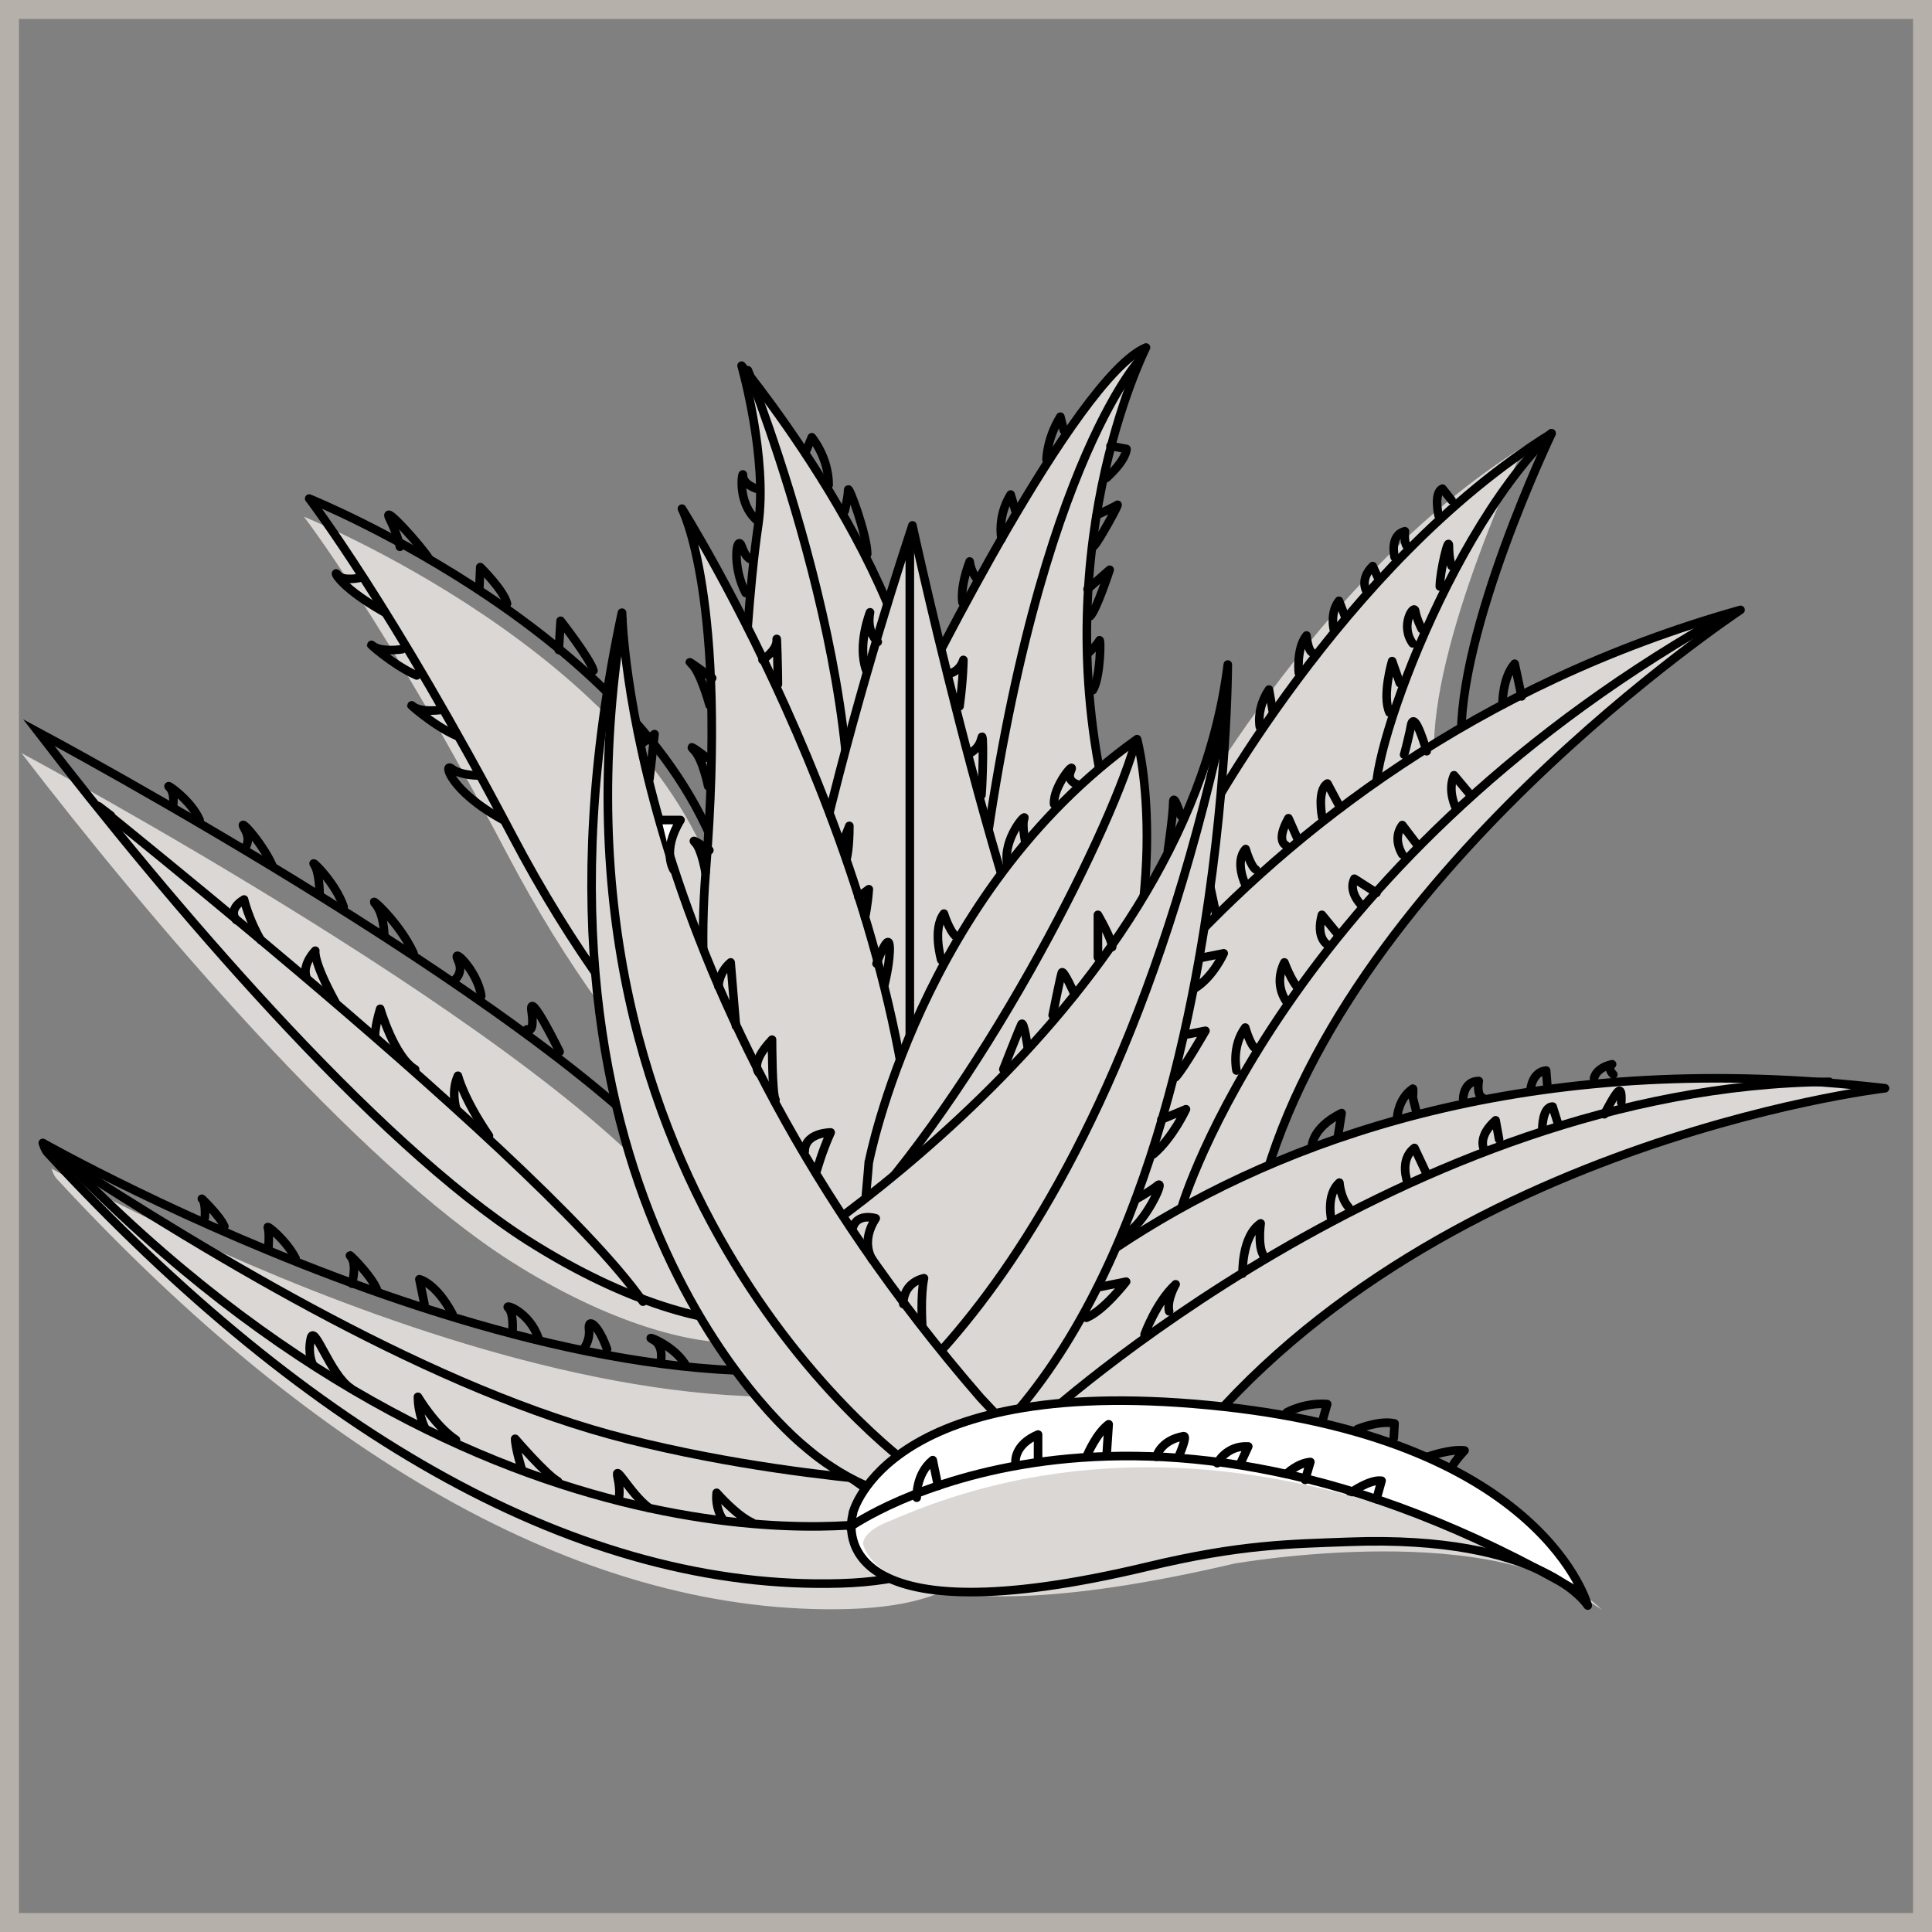 <?xml version="1.0" encoding="UTF-8"?> <svg xmlns="http://www.w3.org/2000/svg" width="90" height="90" viewBox="0 0 90 90" fill="none"><rect x="0" y="0" width="90" height="90" fill="#808080" stroke="none"/><g clip-path="url(#clip0_1416_1185)"><rect x="0.441" y="0.441" width="89.118" height="89.118" stroke="#B5B1AA" stroke-width="0.882"></rect><g clip-path="url(#clip1_1416_1185)"><path d="M2.399 54.435C2.399 54.435 28.998 69.513 44.207 63.754C44.207 63.754 52.033 74.587 39.547 74.953C27.561 75.301 14.952 68.236 2.635 54.904C2.493 54.745 2.446 54.566 2.399 54.435Z" fill="#DAD7D4"></path><path d="M14.158 24.07C14.158 24.07 30 30.459 33.431 41.357C33.431 41.357 38.035 51.851 36.938 53.852C35.842 55.853 29.234 50.461 23.61 39.75C17.977 29.031 14.158 24.07 14.158 24.07Z" fill="#DAD7D4"></path><path d="M1 35.081C1 35.081 26.238 48.581 31.938 56.633C31.938 56.633 34.66 59.658 35.624 61.838C35.946 62.571 33.724 62.984 30.076 61.8C28.28 61.218 26.143 60.25 23.78 58.747C16.587 54.162 6.955 42.832 1 35.081Z" fill="#DAD7D4"></path><path d="M1.803 34.123C1.803 34.123 27.041 47.623 32.741 55.675C32.741 55.675 35.463 58.7 36.427 60.88C36.749 61.612 34.528 62.026 30.879 60.842C29.083 60.259 26.947 59.292 24.584 57.789C17.39 53.204 7.758 41.874 1.803 34.123Z" stroke="black" stroke-width="0.4" stroke-miterlimit="10"></path><path d="M34.679 31.642C34.679 31.642 34.868 27.537 35.322 24.446C35.775 21.355 34.546 17.033 34.546 17.033C34.546 17.033 43.687 28.119 42.893 35.804C42.439 40.201 36.938 43.086 34.669 31.642H34.679Z" fill="#DAD7D4" stroke="black" stroke-width="0.4" stroke-linecap="round" stroke-linejoin="round"></path><path d="M34.84 17.25C34.84 17.25 41.353 33.484 39.103 42.916" stroke="black" stroke-width="0.4" stroke-linecap="round" stroke-linejoin="round"></path><path d="M42.893 32.112C42.893 32.112 50.077 17.578 53.385 16.188C53.385 16.188 48.404 25.996 51.835 38.529C51.835 38.529 48.858 46.101 44.519 43.612C40.18 41.131 42.903 32.112 42.903 32.112H42.893Z" fill="#DAD7D4" stroke="black" stroke-width="0.4" stroke-linecap="round" stroke-linejoin="round"></path><path d="M53.017 16.855C53.017 16.855 47.544 22.933 45.294 44.683" stroke="black" stroke-width="0.4" stroke-linecap="round" stroke-linejoin="round"></path><path d="M5.168 37.993C0.508 34.423 24.905 53.429 29.953 60.635" stroke="black" stroke-width="0.4" stroke-linecap="round" stroke-linejoin="round"></path><path d="M1.993 53.242C1.993 53.242 28.592 68.32 43.801 62.561C43.801 62.561 51.627 73.394 39.141 73.76C27.155 74.108 14.546 67.043 2.229 53.711C2.087 53.551 2.04 53.373 1.993 53.242Z" stroke="black" stroke-width="0.4" stroke-linecap="round" stroke-linejoin="round"></path><path d="M43.734 69.767C46.854 68.94 39.046 69.504 29.234 67.043C20.292 64.797 10.122 58.662 2.503 53.721" stroke="black" stroke-width="0.4" stroke-linecap="round" stroke-linejoin="round"></path><path d="M41.343 70.857C41.343 70.857 22.835 74.493 2.966 53.965" stroke="black" stroke-width="0.4" stroke-linecap="round" stroke-linejoin="round"></path><path d="M14.403 23.225C14.403 23.225 30.246 29.613 33.677 40.511C33.677 40.511 38.28 51.005 37.184 53.007C36.087 55.008 29.48 49.615 23.856 38.905C18.222 28.195 14.403 23.225 14.403 23.225Z" stroke="black" stroke-width="0.4" stroke-linecap="round" stroke-linejoin="round"></path><path d="M54.576 39.365C54.642 39.187 61.24 26.832 71.014 20.782C71.014 20.782 66.609 29.98 66.808 35.194C67.006 40.408 55.616 44.279 55.616 44.279L54.576 39.374V39.365Z" fill="#DAD7D4"></path><path d="M55.843 38.773C55.909 38.595 62.507 26.241 72.281 20.19C72.281 20.19 67.876 29.388 68.074 34.602C68.273 39.816 56.883 43.687 56.883 43.687L55.843 38.783V38.773Z" stroke="black" stroke-width="0.4" stroke-linecap="round" stroke-linejoin="round"></path><path d="M64.359 37.336C63.046 37.543 66.902 25.451 72.271 20.181" stroke="black" stroke-width="0.4" stroke-linecap="round" stroke-linejoin="round"></path><path d="M46.91 55.778C46.91 55.778 56.296 35.372 81.081 28.411C81.081 28.411 62.185 40.943 58.622 56.079C58.622 56.079 49.755 64.797 46.91 55.778Z" fill="#DAD7D4" stroke="black" stroke-width="0.4" stroke-linecap="round" stroke-linejoin="round"></path><path d="M42.959 66.554C42.959 66.554 55.777 47.003 87.811 50.695C87.811 50.695 65.352 53.298 54.227 68.921C54.227 68.921 40.568 76.005 42.969 66.563L42.959 66.554Z" fill="#DAD7D4" stroke="black" stroke-width="0.4" stroke-linecap="round" stroke-linejoin="round"></path><path d="M48.46 66.197C48.46 66.197 65.484 50.573 85.221 50.395" stroke="black" stroke-width="0.4" stroke-linecap="round" stroke-linejoin="round"></path><path d="M42.505 24.484C42.505 24.484 47.166 45.913 50.663 50.996C50.663 50.996 52.147 64.13 39.726 57.169C34.471 54.228 36.465 47.539 37.845 41.244C39.396 34.207 41.532 27.443 42.26 25.226C42.42 24.737 42.505 24.474 42.505 24.474V24.484Z" fill="#DAD7D4" stroke="black" stroke-width="0.4" stroke-linecap="round" stroke-linejoin="round"></path><path d="M42.383 53.721V24.963" stroke="black" stroke-width="0.4" stroke-linecap="round" stroke-linejoin="round"></path><path d="M31.768 23.695C31.768 23.695 42.316 40.408 42.704 56.511C42.704 56.511 42.704 61.593 40.246 63.472C37.789 65.352 31.834 53.533 32.873 40.643C33.913 27.744 31.768 23.704 31.768 23.704V23.695Z" fill="#DAD7D4" stroke="black" stroke-width="0.4" stroke-linecap="round" stroke-linejoin="round"></path><path d="M40.483 54.106C40.483 54.106 42.874 41.639 52.969 34.433C52.969 34.433 55.039 42.005 50.379 52.236C45.719 62.467 39.764 62.223 39.764 62.223L40.435 54.594L40.473 54.115L40.483 54.106Z" fill="#DAD7D4" stroke="black" stroke-width="0.4" stroke-linecap="round" stroke-linejoin="round"></path><path d="M52.837 34.762C51.57 39.083 45.615 50.874 39.339 57.413" stroke="black" stroke-width="0.4" stroke-linecap="round" stroke-linejoin="round"></path><path d="M35.7 59.104C35.7 59.104 55.191 47.238 57.195 30.957C57.195 30.957 57.195 37.101 55.862 44.636C54.189 54.115 50.398 65.802 41.853 70.246C41.853 70.246 33.299 66.065 35.691 59.104H35.7Z" fill="#DAD7D4" stroke="black" stroke-width="0.4" stroke-linecap="round" stroke-linejoin="round"></path><path d="M38.885 67.165C38.885 67.165 50.918 61.114 56.939 33.869" stroke="black" stroke-width="0.4" stroke-linecap="round" stroke-linejoin="round"></path><path d="M28.979 28.542C28.979 28.542 29.234 46.158 45.672 65.107L47.487 67.043C47.487 67.043 45.351 69.823 42.695 69.767C40.038 69.711 37.515 67.409 37.515 67.409C37.515 67.409 23.081 56.145 28.97 28.542H28.979Z" fill="#DAD7D4"></path><path d="M28.979 28.542C28.979 28.542 29.234 46.158 45.672 65.107L47.487 67.043C47.487 67.043 45.351 69.823 42.695 69.767C40.038 69.711 37.515 67.409 37.515 67.409C37.515 67.409 23.081 56.145 28.97 28.542H28.979Z" stroke="black" stroke-width="0.4" stroke-linecap="round" stroke-linejoin="round"></path><path d="M42.704 68.499C42.704 68.499 24.65 55.966 28.989 28.843" stroke="black" stroke-width="0.4" stroke-linecap="round" stroke-linejoin="round"></path><path d="M39.726 70.49C39.726 70.49 41.305 63.811 57.005 65.53C71.959 67.165 73.963 74.793 73.963 74.793C73.963 74.793 71.902 71.477 62.8 71.825C60.096 71.928 57.799 71.937 53.451 72.98C39.017 76.428 39.471 71.345 39.736 70.5L39.726 70.49Z" fill="white"></path><path d="M9.545 56.708C9.545 56.708 9.592 56.032 9.422 55.863C9.252 55.693 10.244 56.623 10.452 57.131" stroke="black" stroke-width="0.4" stroke-linecap="round" stroke-linejoin="round"></path><path d="M12.503 58.145C12.503 58.145 12.56 57.366 12.475 57.187C12.39 57.009 13.354 57.788 13.77 58.625" stroke="black" stroke-width="0.4" stroke-linecap="round" stroke-linejoin="round"></path><path d="M16.398 59.799C16.398 59.799 16.644 58.897 16.341 58.54C16.039 58.183 17.334 59.414 17.58 60.128" stroke="black" stroke-width="0.4" stroke-linecap="round" stroke-linejoin="round"></path><path d="M19.772 60.748L19.536 59.592C19.536 59.592 20.292 59.743 21.077 61.208" stroke="black" stroke-width="0.4" stroke-linecap="round" stroke-linejoin="round"></path><path d="M23.875 62.016C23.875 62.016 23.941 61.18 23.686 60.936C23.431 60.692 24.66 61.086 25.085 62.345" stroke="black" stroke-width="0.4" stroke-linecap="round" stroke-linejoin="round"></path><path d="M30.785 63.397C30.785 63.397 30.936 62.674 30.425 62.411C29.915 62.148 31.267 62.561 31.9 63.519" stroke="black" stroke-width="0.4" stroke-linecap="round" stroke-linejoin="round"></path><path d="M27.193 62.824C27.193 62.824 27.495 62.467 27.439 61.922C27.372 61.331 27.892 61.744 28.28 62.852" stroke="black" stroke-width="0.4" stroke-linecap="round" stroke-linejoin="round"></path><path d="M8.052 37.599C8.052 37.599 8.175 36.96 7.891 36.678C7.607 36.396 8.893 37.242 9.299 38.2" stroke="black" stroke-width="0.4" stroke-linecap="round" stroke-linejoin="round"></path><path d="M11.35 39.562C11.35 39.562 11.757 39.243 11.388 38.604C11.02 37.965 12.154 39.168 12.674 40.286" stroke="black" stroke-width="0.4" stroke-linecap="round" stroke-linejoin="round"></path><path d="M14.886 41.601C14.886 41.601 14.886 40.643 14.64 40.286C14.394 39.929 15.642 41.122 16.01 42.249" stroke="black" stroke-width="0.4" stroke-linecap="round" stroke-linejoin="round"></path><path d="M17.901 43.593C17.901 43.593 17.901 42.597 17.494 42.118C17.088 41.639 18.581 42.916 19.262 44.401" stroke="black" stroke-width="0.4" stroke-linecap="round" stroke-linejoin="round"></path><path d="M21.086 45.716C21.086 45.716 21.654 45.397 21.332 44.72C21.011 44.044 22.259 45.237 22.419 46.402" stroke="black" stroke-width="0.4" stroke-linecap="round" stroke-linejoin="round"></path><path d="M11.01 42.86C11.01 42.86 10.566 42.381 11.369 41.902C11.369 41.902 11.587 42.841 12.154 43.8" stroke="black" stroke-width="0.4" stroke-linecap="round" stroke-linejoin="round"></path><path d="M14.262 45.491C14.082 44.889 14.687 44.288 14.687 44.288C14.687 44.288 14.564 44.748 15.614 46.665" stroke="black" stroke-width="0.4" stroke-linecap="round" stroke-linejoin="round"></path><path d="M17.466 48.272C17.466 48.272 17.466 47.792 17.712 46.994C17.712 46.994 18.374 49.249 19.338 49.812" stroke="black" stroke-width="0.4" stroke-linecap="round" stroke-linejoin="round"></path><path d="M61.628 66.103L61.826 65.408C60.777 65.323 59.945 65.793 59.945 65.793" stroke="black" stroke-width="0.4" stroke-linecap="round" stroke-linejoin="round"></path><path d="M63.235 66.573C63.235 66.573 64.246 66.15 64.965 66.31L64.927 66.986" stroke="black" stroke-width="0.4" stroke-linecap="round" stroke-linejoin="round"></path><path d="M66.543 67.85C66.543 67.85 67.583 67.484 68.225 67.569C68.225 67.569 67.621 68.226 67.658 68.348" stroke="black" stroke-width="0.4" stroke-linecap="round" stroke-linejoin="round"></path><path d="M47.308 68.104C47.308 68.104 47.222 67.306 48.357 66.826V68.029" stroke="black" stroke-width="0.4" stroke-linecap="round" stroke-linejoin="round"></path><path d="M50.663 67.747C50.663 67.747 51.088 66.751 51.646 66.347L51.561 67.625" stroke="black" stroke-width="0.4" stroke-linecap="round" stroke-linejoin="round"></path><path d="M53.867 67.86C53.867 67.86 54.047 67.099 55.134 66.902C55.332 66.864 54.954 67.738 54.954 67.738" stroke="black" stroke-width="0.4" stroke-linecap="round" stroke-linejoin="round"></path><path d="M55.068 56.173C55.068 56.173 59.756 40.464 79.862 28.946" stroke="black" stroke-width="0.4" stroke-linecap="round" stroke-linejoin="round"></path><path d="M53.319 62.167C53.319 62.167 53.858 60.663 54.766 59.827C54.766 59.827 54.34 60.551 54.463 61.086" stroke="black" stroke-width="0.4" stroke-linecap="round" stroke-linejoin="round"></path><path d="M57.885 59.329C57.885 59.329 57.828 57.591 58.726 56.99C58.726 56.99 58.546 58.305 58.971 58.606" stroke="black" stroke-width="0.4" stroke-linecap="round" stroke-linejoin="round"></path><path d="M62.034 56.887C62.034 56.887 61.732 55.684 62.394 55.092C62.394 55.092 62.45 55.816 62.819 56.229" stroke="black" stroke-width="0.4" stroke-linecap="round" stroke-linejoin="round"></path><path d="M65.569 55.074C65.569 55.074 65.163 54.031 65.891 53.476L66.458 54.679" stroke="black" stroke-width="0.4" stroke-linecap="round" stroke-linejoin="round"></path><path d="M61.108 53.467C61.108 53.467 61.051 52.565 62.497 51.851L62.318 52.988" stroke="black" stroke-width="0.4" stroke-linecap="round" stroke-linejoin="round"></path><path d="M69.105 53.467C69.105 53.467 68.859 52.903 69.672 52.189L69.833 53.072" stroke="black" stroke-width="0.4" stroke-linecap="round" stroke-linejoin="round"></path><path d="M14.564 63.548C14.564 63.548 14.319 63.069 14.479 62.345C14.64 61.622 15.368 64.027 16.332 64.666" stroke="black" stroke-width="0.4" stroke-linecap="round" stroke-linejoin="round"></path><path d="M19.792 66.507C19.792 66.507 19.47 65.868 19.47 65.07C19.47 65.07 20.274 66.432 21.238 67.071" stroke="black" stroke-width="0.4" stroke-linecap="round" stroke-linejoin="round"></path><path d="M24.3 68.424C24.3 68.424 23.998 67.428 23.998 67.024C23.998 67.024 25.425 68.687 25.992 69.006" stroke="black" stroke-width="0.4" stroke-linecap="round" stroke-linejoin="round"></path><path d="M28.809 69.861C28.809 69.861 28.932 69.542 28.771 68.818C28.61 68.095 29.376 69.617 30.255 70.256" stroke="black" stroke-width="0.4" stroke-linecap="round" stroke-linejoin="round"></path><path d="M33.649 70.744C33.649 70.744 33.308 70.265 33.384 69.541C33.384 69.541 34.31 70.603 35.029 70.923" stroke="black" stroke-width="0.4" stroke-linecap="round" stroke-linejoin="round"></path><path d="M42.959 61.706C42.959 61.706 42.874 60.344 43.044 59.545C43.044 59.545 42.08 59.705 42.08 60.748" stroke="black" stroke-width="0.4" stroke-linecap="round" stroke-linejoin="round"></path><path d="M40.634 58.672C40.634 58.672 40.067 57.873 40.795 56.755C40.795 56.755 39.953 56.483 39.727 57.178" stroke="black" stroke-width="0.4" stroke-linecap="round" stroke-linejoin="round"></path><path d="M38.053 54.51C38.053 54.51 38.299 53.627 38.696 52.753C38.696 52.753 37.486 52.753 37.486 53.636" stroke="black" stroke-width="0.4" stroke-linecap="round" stroke-linejoin="round"></path><path d="M35.397 50.028C35.397 50.028 34.83 49.624 35.964 48.431C35.964 48.431 35.964 50.987 36.125 51.231" stroke="black" stroke-width="0.4" stroke-linecap="round" stroke-linejoin="round"></path><path d="M33.469 45.951C33.469 45.951 33.469 45.312 34.036 44.833L34.282 47.792" stroke="black" stroke-width="0.4" stroke-linecap="round" stroke-linejoin="round"></path><path d="M31.38 40.521C31.38 40.521 30.813 39.638 31.701 38.2H30.813" fill="white"></path><path d="M31.38 40.521C31.38 40.521 30.813 39.638 31.701 38.2H30.813" stroke="black" stroke-width="0.4" stroke-linecap="round" stroke-linejoin="round"></path><path d="M21.247 51.635C21.247 51.635 21.001 50.836 21.332 50.113C21.332 50.113 21.578 51.156 22.778 52.913" stroke="black" stroke-width="0.4" stroke-linecap="round" stroke-linejoin="round"></path><path d="M24.546 47.952C24.546 47.952 24.924 48.234 24.763 47.116C24.603 45.998 26.068 48.995 26.068 48.995" stroke="black" stroke-width="0.4" stroke-linecap="round" stroke-linejoin="round"></path><path d="M18.629 25.47C18.629 25.47 18.544 24.953 18.147 24.155C17.75 23.356 19.678 25.498 20 26.052" stroke="black" stroke-width="0.4" stroke-linecap="round" stroke-linejoin="round"></path><path d="M22.334 27.321L22.372 26.419C22.372 26.419 23.459 27.481 23.619 28.119" stroke="black" stroke-width="0.4" stroke-linecap="round" stroke-linejoin="round"></path><path d="M26.03 30.28L26.115 28.918C26.115 28.918 27.485 30.675 27.646 31.238" stroke="black" stroke-width="0.4" stroke-linecap="round" stroke-linejoin="round"></path><path d="M16.823 26.907C16.823 26.907 15.982 27.105 15.736 26.785C15.491 26.466 15.651 27.246 17.91 28.523" stroke="black" stroke-width="0.4" stroke-linecap="round" stroke-linejoin="round"></path><path d="M18.733 30.243C18.733 30.243 17.769 30.402 17.362 30.083C16.956 29.764 18.289 30.985 19.413 31.464" stroke="black" stroke-width="0.4" stroke-linecap="round" stroke-linejoin="round"></path><path d="M20.605 33.061C20.605 33.061 19.64 33.221 19.234 32.901C18.827 32.582 20.16 33.803 21.285 34.282" stroke="black" stroke-width="0.4" stroke-linecap="round" stroke-linejoin="round"></path><path d="M22.249 36.124C22.249 36.124 21.445 36.124 21.039 35.804C20.633 35.485 20.954 36.847 23.449 38.2" stroke="black" stroke-width="0.4" stroke-linecap="round" stroke-linejoin="round"></path><path d="M37.515 21.092L37.817 20.369C37.817 20.369 38.602 21.308 38.602 22.586" stroke="black" stroke-width="0.4" stroke-linecap="round" stroke-linejoin="round"></path><path d="M39.349 23.807C39.349 23.807 39.509 23.149 39.509 22.83C39.509 22.511 40.398 24.925 40.398 25.808" stroke="black" stroke-width="0.4" stroke-linecap="round" stroke-linejoin="round"></path><path d="M35.237 22.764C35.237 22.764 34.613 22.567 34.613 22.163C34.613 21.759 34.254 23.422 35.312 24.286" stroke="black" stroke-width="0.4" stroke-linecap="round" stroke-linejoin="round"></path><path d="M44.84 28.072C44.84 28.072 44.689 27.434 45.171 26.156C45.171 26.156 45.209 26.607 45.53 27.001" stroke="black" stroke-width="0.4" stroke-linecap="round" stroke-linejoin="round"></path><path d="M46.655 25.104C46.655 25.104 46.438 24.07 47.08 23.037L47.307 23.807" stroke="black" stroke-width="0.4" stroke-linecap="round" stroke-linejoin="round"></path><path d="M48.753 21.412C48.753 21.412 48.753 20.453 49.396 19.41L49.557 20.049" stroke="black" stroke-width="0.4" stroke-linecap="round" stroke-linejoin="round"></path><path d="M51.731 20.773L52.478 20.913C52.478 20.913 52.506 21.383 51.542 22.266" stroke="black" stroke-width="0.4" stroke-linecap="round" stroke-linejoin="round"></path><path d="M40.889 29.904C40.889 29.904 40.35 29.482 40.53 28.523C40.53 28.523 39.925 30.027 40.35 31.22" stroke="black" stroke-width="0.4" stroke-linecap="round" stroke-linejoin="round"></path><path d="M44.15 31.398C44.15 31.398 44.689 31.342 44.878 30.741C44.878 30.741 44.878 31.577 44.699 32.901" stroke="black" stroke-width="0.4" stroke-linecap="round" stroke-linejoin="round"></path><path d="M45.114 35.119C45.114 35.119 45.596 34.94 45.719 34.395C45.842 33.85 45.776 36.49 45.719 37.035" stroke="black" stroke-width="0.4" stroke-linecap="round" stroke-linejoin="round"></path><path d="M32.864 40.633C32.864 40.633 32.684 39.553 32.382 39.252C32.08 38.952 33.044 39.609 33.044 39.609" stroke="black" stroke-width="0.4" stroke-linecap="round" stroke-linejoin="round"></path><path d="M32.987 36.622C32.987 36.622 32.741 35.363 32.325 34.94C31.909 34.517 32.93 35.297 32.93 35.297" stroke="black" stroke-width="0.4" stroke-linecap="round" stroke-linejoin="round"></path><path d="M33.053 32.845C33.053 32.845 32.628 31.285 32.212 30.928C31.796 30.572 33.176 31.586 33.176 31.586" stroke="black" stroke-width="0.4" stroke-linecap="round" stroke-linejoin="round"></path><path d="M35.52 30.741C35.52 30.741 36.182 30.318 36.182 29.839C36.182 29.36 36.238 31.276 36.238 31.877" stroke="black" stroke-width="0.4" stroke-linecap="round" stroke-linejoin="round"></path><path d="M41.192 45.913C41.192 45.913 41.494 44.711 41.438 44.053C41.381 43.395 40.833 44.889 40.833 44.889" stroke="black" stroke-width="0.4" stroke-linecap="round" stroke-linejoin="round"></path><path d="M40.294 42.738C40.294 42.738 40.417 42.202 40.473 41.423L39.991 41.78" stroke="black" stroke-width="0.4" stroke-linecap="round" stroke-linejoin="round"></path><path d="M39.443 39.976C39.443 39.976 39.566 39.553 39.566 38.473L39.206 39.375" stroke="black" stroke-width="0.4" stroke-linecap="round" stroke-linejoin="round"></path><path d="M56.703 68.161C56.703 68.161 57.129 67.324 58.149 67.381L57.79 68.161" stroke="black" stroke-width="0.4" stroke-linecap="round" stroke-linejoin="round"></path><path d="M59.955 68.64C59.955 68.64 60.437 68.16 61.042 68.104L60.796 68.94" stroke="black" stroke-width="0.4" stroke-linecap="round" stroke-linejoin="round"></path><path d="M43.848 44.72C43.848 44.72 43.422 43.283 43.971 42.559C43.971 42.559 44.216 43.349 44.519 43.612" stroke="black" stroke-width="0.4" stroke-linecap="round" stroke-linejoin="round"></path><path d="M50.247 36.556C50.247 36.556 49.642 36.434 49.888 35.898C50.133 35.363 49.047 36.622 49.103 37.458" stroke="black" stroke-width="0.4" stroke-linecap="round" stroke-linejoin="round"></path><path d="M47.771 39.262C47.771 39.262 47.591 38.426 47.714 38.125C47.837 37.824 46.684 39.083 46.929 40.286" stroke="black" stroke-width="0.4" stroke-linecap="round" stroke-linejoin="round"></path><path d="M51.088 23.995C51.088 23.995 51.929 23.61 52.052 23.516C52.175 23.422 51.173 25.226 50.965 25.432" stroke="black" stroke-width="0.4" stroke-linecap="round" stroke-linejoin="round"></path><path d="M50.663 27.443L51.693 26.541C51.693 26.541 51.088 28.401 50.786 28.702" stroke="black" stroke-width="0.4" stroke-linecap="round" stroke-linejoin="round"></path><path d="M50.701 30.412C50.701 30.412 51.126 30.027 51.211 29.839C51.296 29.651 51.268 31.577 50.909 32.15" stroke="black" stroke-width="0.4" stroke-linecap="round" stroke-linejoin="round"></path><path d="M35.038 26.062C35.038 26.062 34.792 26.118 34.556 25.461C34.32 24.803 34.074 26.363 34.736 27.622" stroke="black" stroke-width="0.4" stroke-linecap="round" stroke-linejoin="round"></path><path d="M55.871 44.636L57.005 44.41C57.005 44.41 56.523 45.491 55.682 46.026" stroke="black" stroke-width="0.4" stroke-linecap="round" stroke-linejoin="round"></path><path d="M55.247 48.196L56.155 48.018C56.155 48.018 55.124 49.812 54.765 50.179" stroke="black" stroke-width="0.4" stroke-linecap="round" stroke-linejoin="round"></path><path d="M54.103 52.152L55.247 51.672C55.247 51.672 54.642 52.988 53.735 53.767" stroke="black" stroke-width="0.4" stroke-linecap="round" stroke-linejoin="round"></path><path d="M46.74 49.812C46.74 49.812 47.468 47.952 47.581 47.717C47.695 47.482 47.884 48.854 47.884 48.854" stroke="black" stroke-width="0.4" stroke-linecap="round" stroke-linejoin="round"></path><path d="M49.037 47.294C49.037 47.294 49.396 45.5 49.462 45.312C49.529 45.124 50.067 46.336 50.067 46.336" stroke="black" stroke-width="0.4" stroke-linecap="round" stroke-linejoin="round"></path><path d="M51.145 44.598V42.616C51.145 42.616 51.807 43.752 51.807 44.119" stroke="black" stroke-width="0.4" stroke-linecap="round" stroke-linejoin="round"></path><path d="M54.406 39.619C54.406 39.619 54.652 37.937 54.652 37.402C54.652 36.866 55.011 38.003 55.011 38.003" stroke="black" stroke-width="0.4" stroke-linecap="round" stroke-linejoin="round"></path><path d="M52.903 55.872C52.903 55.872 53.565 55.515 53.933 55.214C54.302 54.914 53.328 57.009 52.421 57.497" stroke="black" stroke-width="0.4" stroke-linecap="round" stroke-linejoin="round"></path><path d="M65.087 52.029C65.087 52.029 65.144 51.165 65.815 50.714C65.853 50.686 65.815 51.128 65.815 51.128L65.995 51.851" stroke="black" stroke-width="0.4" stroke-linecap="round" stroke-linejoin="round"></path><path d="M68.159 51.193C68.159 51.193 68.159 50.357 68.887 50.357C68.887 50.357 68.764 51.015 69.067 51.137" stroke="black" stroke-width="0.4" stroke-linecap="round" stroke-linejoin="round"></path><path d="M71.297 50.771C71.297 50.771 71.354 49.934 72.025 49.869L72.082 50.592" stroke="black" stroke-width="0.4" stroke-linecap="round" stroke-linejoin="round"></path><path d="M74.256 50.235C74.256 50.235 74.313 49.756 75.098 49.577C75.098 49.577 74.852 49.756 75.154 50.056" stroke="black" stroke-width="0.4" stroke-linecap="round" stroke-linejoin="round"></path><path d="M71.846 52.574C71.846 52.574 71.846 51.55 72.328 51.55L72.573 52.33" stroke="black" stroke-width="0.4" stroke-linecap="round" stroke-linejoin="round"></path><path d="M74.738 51.907C74.738 51.907 75.22 50.949 75.4 50.827C75.579 50.705 75.523 51.362 75.523 51.362" stroke="black" stroke-width="0.4" stroke-linecap="round" stroke-linejoin="round"></path><path d="M58.688 33.86C58.688 33.86 58.508 33.024 59.113 32.122L59.293 33.146" stroke="black" stroke-width="0.4" stroke-linecap="round" stroke-linejoin="round"></path><path d="M60.503 31.342C60.503 31.342 60.38 30.205 60.862 29.604C60.862 29.604 60.919 30.261 61.108 30.384" stroke="black" stroke-width="0.4" stroke-linecap="round" stroke-linejoin="round"></path><path d="M62.129 29.303C62.129 29.303 61.949 28.523 62.375 27.988L62.677 28.768" stroke="black" stroke-width="0.4" stroke-linecap="round" stroke-linejoin="round"></path><path d="M63.641 27.509C63.641 27.509 63.339 26.973 63.944 26.372L64.189 26.907" stroke="black" stroke-width="0.4" stroke-linecap="round" stroke-linejoin="round"></path><path d="M64.964 25.949C64.964 25.949 64.719 24.925 65.446 24.747C65.446 24.747 65.39 25.348 65.569 25.47" stroke="black" stroke-width="0.4" stroke-linecap="round" stroke-linejoin="round"></path><path d="M67.016 24.023C67.016 24.023 66.77 22.943 67.195 22.764L67.62 23.3" stroke="black" stroke-width="0.4" stroke-linecap="round" stroke-linejoin="round"></path><path d="M67.621 26.363C67.621 26.363 67.498 26.062 67.498 25.461C67.498 24.859 67.072 26.663 67.072 27.321" stroke="black" stroke-width="0.4" stroke-linecap="round" stroke-linejoin="round"></path><path d="M66.231 29.303C66.231 29.303 65.985 28.824 65.929 28.467C65.872 28.11 65.201 29.125 65.806 29.97" stroke="black" stroke-width="0.4" stroke-linecap="round" stroke-linejoin="round"></path><path d="M65.21 31.821L64.851 30.797C64.851 30.797 64.369 32.413 64.728 33.193" stroke="black" stroke-width="0.4" stroke-linecap="round" stroke-linejoin="round"></path><path d="M51.249 59.949L52.459 59.705C52.459 59.705 51.41 61.067 50.606 61.387" stroke="black" stroke-width="0.4" stroke-linecap="round" stroke-linejoin="round"></path><path d="M57.601 49.869C57.601 49.869 57.355 48.751 58.008 47.868C58.008 47.868 58.272 48.788 58.508 48.845" stroke="black" stroke-width="0.4" stroke-linecap="round" stroke-linejoin="round"></path><path d="M59.955 46.693C59.955 46.693 59.293 45.913 59.832 44.833C59.832 44.833 60.191 45.791 60.494 46.036" stroke="black" stroke-width="0.4" stroke-linecap="round" stroke-linejoin="round"></path><path d="M61.826 43.997C61.826 43.997 61.287 43.696 61.58 42.616L62.365 43.574" stroke="black" stroke-width="0.4" stroke-linecap="round" stroke-linejoin="round"></path><path d="M63.395 42.137C63.395 42.137 62.791 41.535 63.093 40.934L64.123 41.592" stroke="black" stroke-width="0.4" stroke-linecap="round" stroke-linejoin="round"></path><path d="M58.027 41.235C58.027 41.235 57.488 40.154 58.027 39.553C58.027 39.553 58.272 40.389 58.509 40.511" stroke="black" stroke-width="0.4" stroke-linecap="round" stroke-linejoin="round"></path><path d="M59.898 39.374C59.898 39.374 59.416 39.196 60.021 38.116L60.446 39.074" stroke="black" stroke-width="0.4" stroke-linecap="round" stroke-linejoin="round"></path><path d="M61.59 38.059C61.59 38.059 61.344 36.8 61.836 36.5L62.441 37.636" stroke="black" stroke-width="0.4" stroke-linecap="round" stroke-linejoin="round"></path><path d="M69.993 32.761C69.993 32.761 69.993 31.558 70.56 30.919L70.882 32.441" stroke="black" stroke-width="0.4" stroke-linecap="round" stroke-linejoin="round"></path><path d="M65.324 39.797C65.324 39.797 64.842 39.074 65.324 38.435L66.052 39.393" stroke="black" stroke-width="0.4" stroke-linecap="round" stroke-linejoin="round"></path><path d="M65.409 35.156C65.409 35.156 65.532 34.724 65.673 34.085C65.692 33.991 65.711 33.897 65.73 33.794C65.891 32.995 66.458 34.996 66.458 34.996" stroke="black" stroke-width="0.4" stroke-linecap="round" stroke-linejoin="round"></path><path d="M67.819 37.636C67.819 37.636 67.413 36.838 67.734 36.114L68.537 37.073" stroke="black" stroke-width="0.4" stroke-linecap="round" stroke-linejoin="round"></path><path d="M42.704 69.767C42.704 69.767 42.647 68.668 43.451 68.019L43.697 69.222" stroke="black" stroke-width="0.4" stroke-linecap="round" stroke-linejoin="round"></path><path d="M62.913 69.541C62.913 69.541 63.802 68.903 64.359 68.978L64.114 69.861" stroke="black" stroke-width="0.4" stroke-linecap="round" stroke-linejoin="round"></path><path d="M29.849 34.677L30.491 34.198L30.255 36.283" stroke="black" stroke-width="0.4" stroke-linecap="round" stroke-linejoin="round"></path><path d="M40.199 71.881C40.199 71.881 40.766 76.757 57.497 72.839C57.497 72.839 70.126 70.603 74.634 75C74.634 75 58.386 63.407 41.494 70.838C41.494 70.838 40.284 71.242 40.209 71.881H40.199Z" fill="#DAD7D4"></path><path d="M39.726 70.49C39.726 70.49 41.305 63.811 57.005 65.53C71.959 67.165 73.963 74.793 73.963 74.793C73.963 74.793 71.902 71.477 62.8 71.825C60.096 71.928 57.799 71.937 53.451 72.98C39.017 76.428 39.471 71.345 39.736 70.5L39.726 70.49Z" stroke="black" stroke-width="0.4" stroke-linecap="round" stroke-linejoin="round"></path><path d="M73.576 74.183C52.478 61.95 39.585 71.139 39.585 71.139" stroke="black" stroke-width="0.4" stroke-linecap="round" stroke-linejoin="round"></path></g></g><defs><clipPath id="clip0_1416_1185"><rect width="90" height="90" fill="white"></rect></clipPath><clipPath id="clip1_1416_1185"><rect width="87" height="59" fill="white" transform="translate(1 16)"></rect></clipPath></defs></svg> 